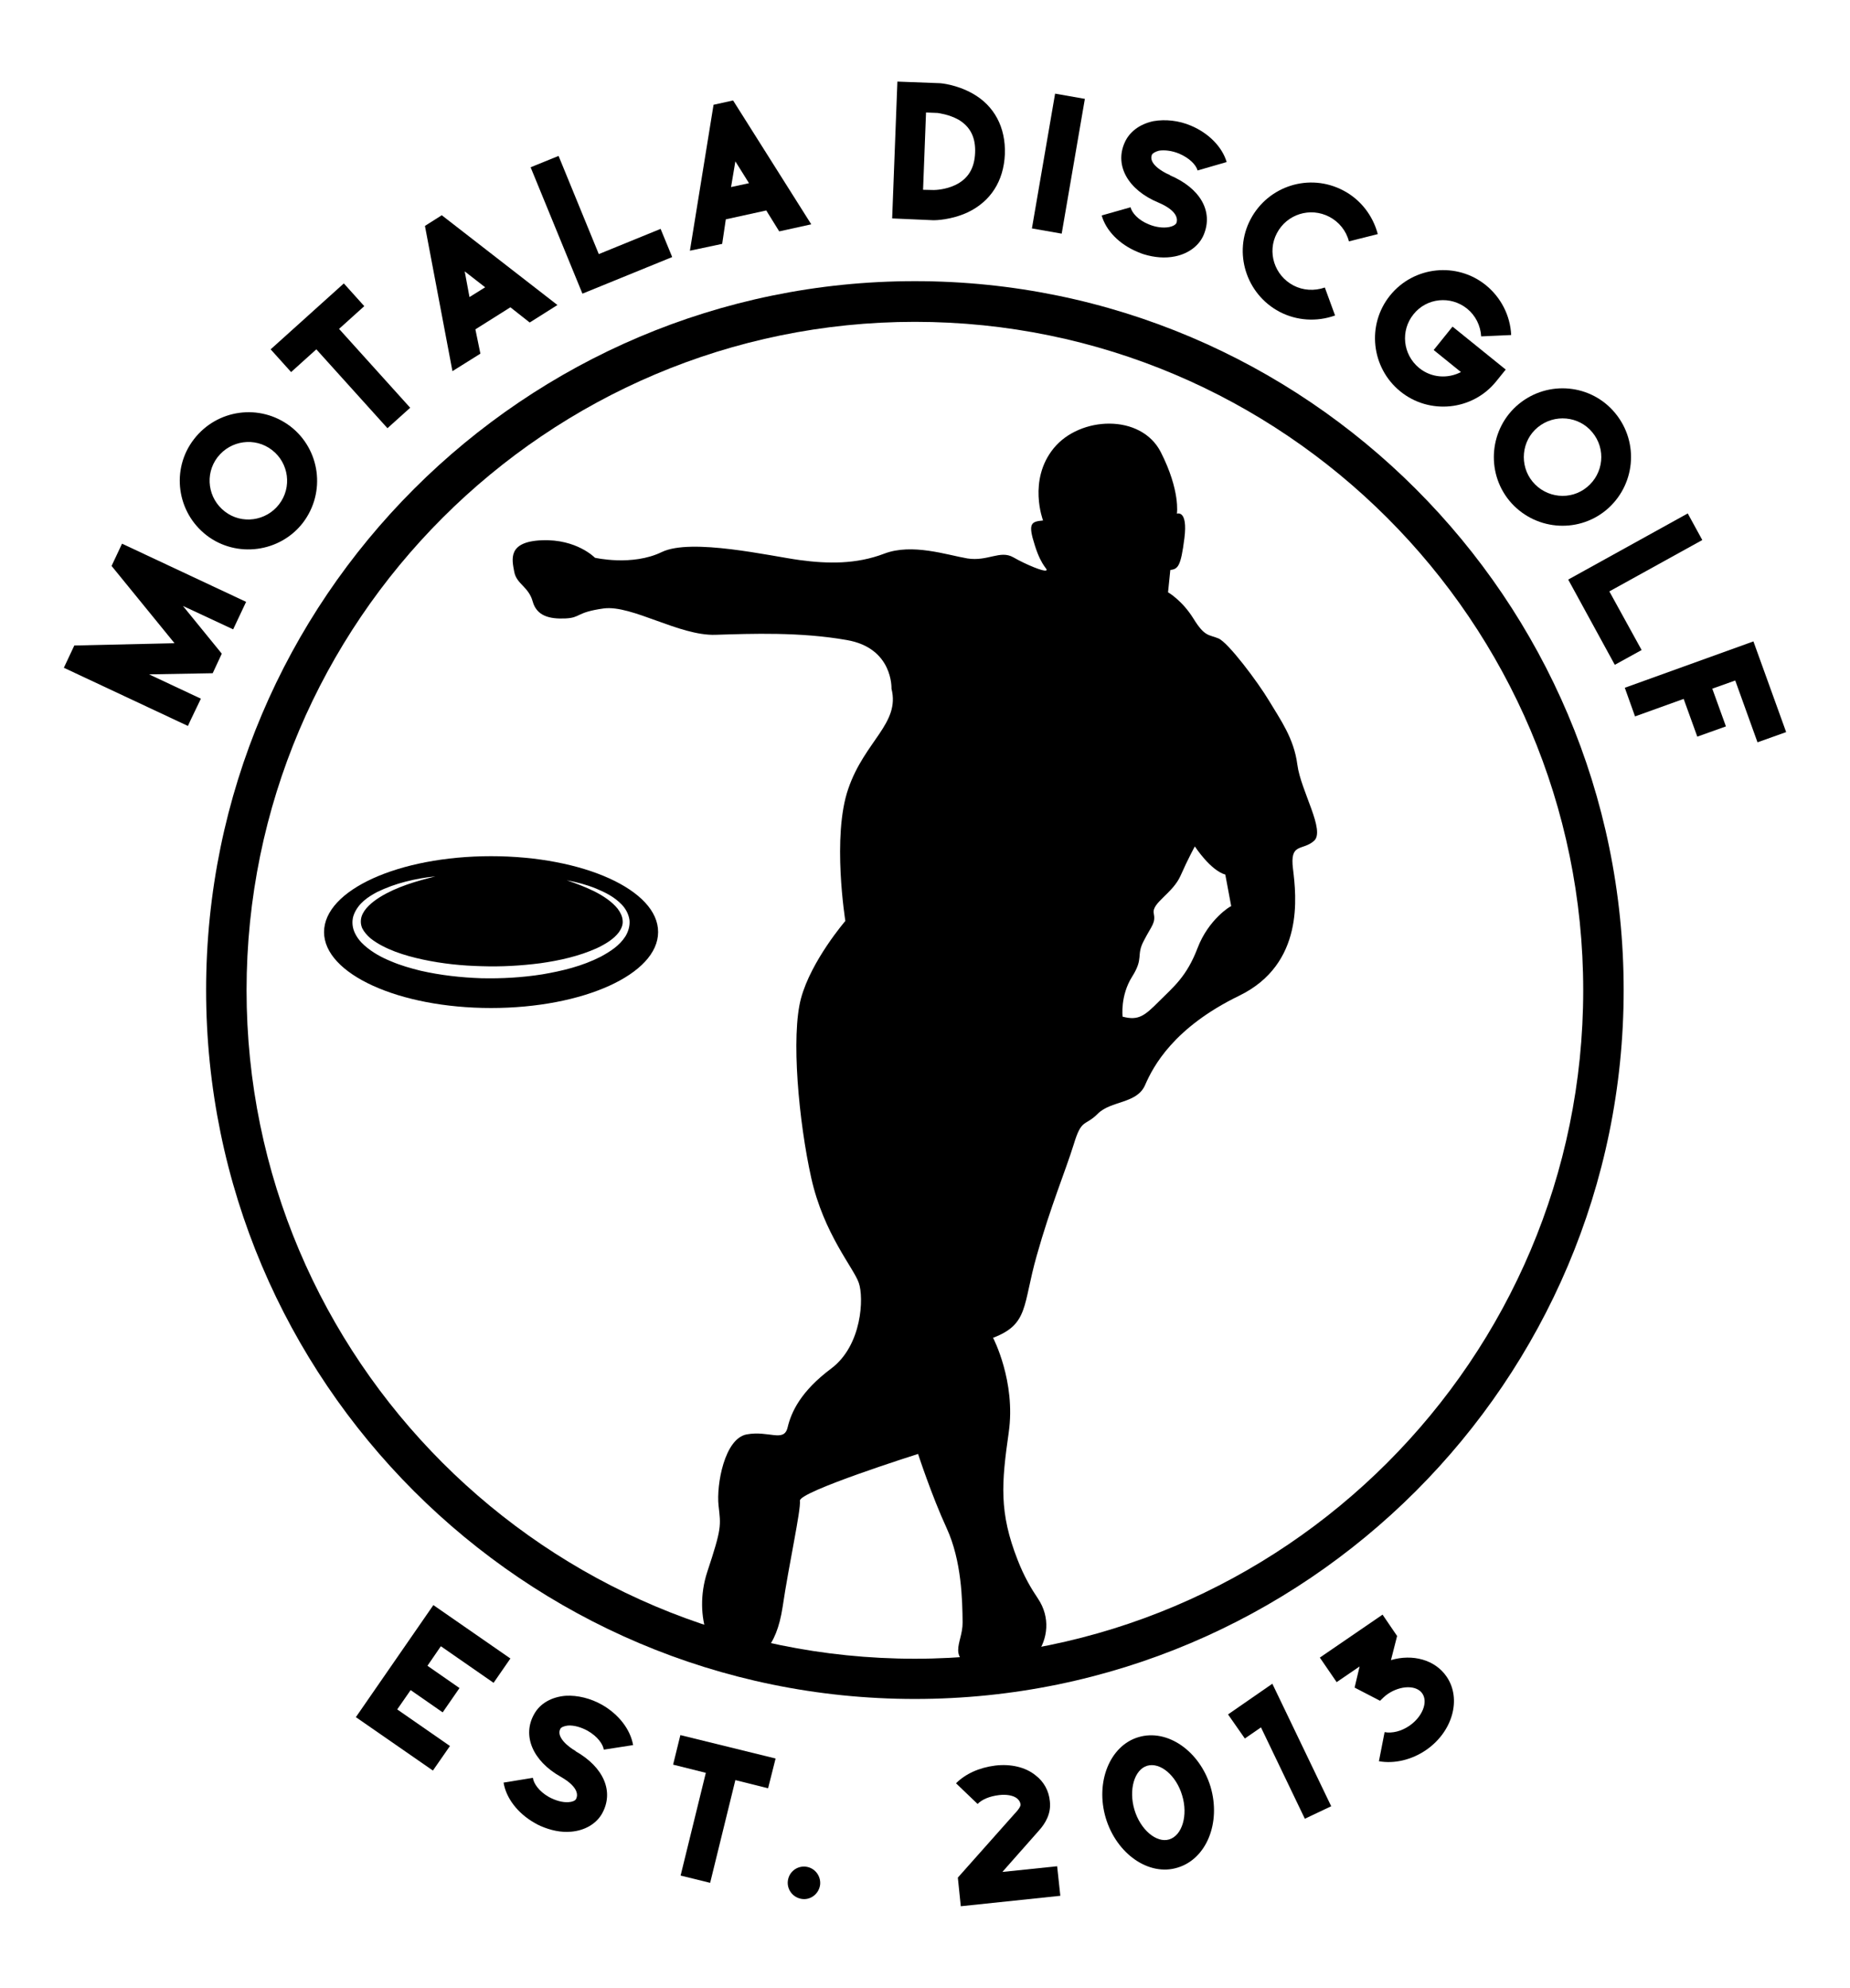 <?xml version="1.0" encoding="UTF-8"?> <svg xmlns="http://www.w3.org/2000/svg" xmlns:xlink="http://www.w3.org/1999/xlink" version="1.1" id="Layer_1" x="0px" y="0px" viewBox="0 0 814.1 874.6" style="enable-background:new 0 0 814.1 874.6;" xml:space="preserve"> <g> <g> <path d="M194,724.3l-5.9,8.6l14.1,9.8l-7.4,10.7l-14.1-9.8l-5.9,8.5l23.2,16.1l-7.5,10.8l-33.9-23.5l34.1-49.3l33.9,23.5 l-7.4,10.7L194,724.3z"></path> <path d="M264.9,798c-2.6,4.5-7.6,7.4-13.6,7.9c-4.5,0.4-9-0.6-13.4-2.5c-0.9-0.4-1.9-0.9-2.7-1.4c-7.4-4.2-12.5-10.9-13.6-17.7 l12.9-2.1c0.3,2.4,2.6,5.9,7,8.4c2.9,1.6,6.1,2.5,8.7,2.3c1.6-0.1,2.9-0.6,3.3-1.4c0.6-1.1,1.8-4.9-6.8-9.8 c-12.4-7-17-18.2-11.6-27.6c2.6-4.7,7.7-7.5,13.8-8c5.2-0.3,11,1.1,16.1,4c7.3,4.2,12.4,10.8,13.6,17.7l-12.9,2 c-0.3-2.3-2.7-5.8-7.1-8.3c-2.9-1.6-6.1-2.5-8.7-2.3c-1.6,0.2-2.9,0.7-3.3,1.4c-2,3.6,3.5,8,6.7,9.8l0,0.1 C265.8,777.6,270.3,788.4,264.9,798z"></path> <path d="M338,786.8l-14.4-3.6l-11.1,45.2l-13-3.2l11.1-45.2l-14.4-3.6l3.2-13l41.9,10.3L338,786.8z"></path> <path d="M360.9,829.2c-0.5,4-4.1,6.8-7.9,6.3c-4-0.5-6.8-4.1-6.3-8c0.5-3.9,4-6.7,8-6.2C358.6,821.8,361.3,825.4,360.9,829.2z"></path> <path d="M465.2,821.1l1.4,13l-43.8,4.6l-1.3-12.6l24.8-27.9c2.6-2.7,2.8-3.8,2.8-4.2c-0.1-1.1-0.6-1.9-1.5-2.7 c-1.7-1.4-4.8-1.9-8-1.5c-4.1,0.5-7.5,1.9-9.4,3.9l-9.5-9.1c4.1-4.1,10.1-6.9,17.3-7.8c6.8-0.8,13.3,0.7,17.7,4.3 c3.7,2.8,5.9,6.9,6.3,11.5c0.6,5.4-2,9.7-4.9,12.9l-16,18.1L465.2,821.1z"></path> <path d="M486.6,799.9c-4.7-15.8,1.8-31.9,14.4-35.6c12.7-3.8,26.9,6.1,31.7,21.8c4.7,15.9-1.8,31.8-14.5,35.6 C505.7,825.6,491.4,815.8,486.6,799.9z M499.2,796.2c2.6,8.8,9.7,14.8,15.3,13.1c5.7-1.7,8.4-10.6,5.7-19.4 c-2.6-8.8-9.7-14.7-15.4-13C499.2,778.6,496.6,787.4,499.2,796.2z"></path> <path d="M574.2,800.2L554.9,760l-7.1,4.9l-7.4-10.6l19.5-13.5l25.9,53.9L574.2,800.2z"></path> <path d="M636.6,737.7c6.7,9.8,2.6,24.3-9.1,32.3c-6.3,4.3-13.9,6.1-20.7,4.9l2.5-12.8c3.4,0.6,7.4-0.4,10.9-2.8 c5.7-3.9,8.3-10.4,5.7-14.2c-2.6-3.8-9.6-3.6-15.2,0.2c-1.3,0.9-2.3,1.9-3.4,3l-11.2-5.8l2.2-9.3l-10.1,6.9l-7.4-10.8l27.6-18.9 l6.4,9.4l-2.7,10.6C621.6,727.6,631.5,730.2,636.6,737.7z"></path> </g> <g> <g> <g> <path d="M402.6,747.5c-172,0-311.9-139.9-311.9-311.9s139.9-311.9,311.9-311.9s311.9,139.9,311.9,311.9S574.6,747.5,402.6,747.5 z M402.6,141.6c-162.1,0-294.1,131.9-294.1,294.1s131.9,294.1,294.1,294.1s294.1-131.9,294.1-294.1S564.7,141.6,402.6,141.6z"></path> </g> </g> </g> <g> <g> <g> <path d="M216.1,376.7c-40.6,0-73.5,14.9-73.5,33.4c0,18.4,32.9,33.4,73.5,33.4s73.5-14.9,73.5-33.4 C289.7,391.6,256.7,376.7,216.1,376.7z M275.2,412c-2.7,4.2-6.8,6.7-10.8,8.9c-8.2,4.2-17,6.3-25.8,7.8 c-8.9,1.4-17.8,1.9-26.8,1.7c-8.9-0.3-17.9-1.3-26.7-3.3c-4.4-1.1-8.7-2.3-12.9-4.1c-4.2-1.7-8.3-3.9-11.9-7.1 c-1.8-1.6-3.4-3.6-4.4-6c-1-2.4-1.1-5.3-0.1-7.7c2-4.9,6.2-7.6,10.1-9.7c4.1-2,8.3-3.5,12.6-4.6c4.3-1.1,8.7-1.9,13.1-2.3 c-8.5,2.1-17.1,4.6-24.4,9.1c-3.5,2.2-7,5.1-8.1,8.6c-0.5,1.7-0.4,3.5,0.3,5.1c0.8,1.6,2.1,3.1,3.6,4.4c3.1,2.5,7,4.4,10.9,5.9 c4,1.5,8.1,2.6,12.3,3.5c8.4,1.8,17.1,2.7,25.7,2.9c8.7,0.3,17.3-0.2,25.9-1.3c8.5-1.2,17-3.1,24.8-6.6c3.8-1.8,7.5-4,9.8-7.1 c1.1-1.6,1.8-3.3,1.6-5.1c-0.1-1.8-1-3.6-2.2-5.2c-2.6-3.2-6.3-5.6-10.2-7.6c-3.9-1.9-8-3.5-12.2-4.9c4.3,0.8,8.6,1.9,12.8,3.6 c4.1,1.7,8.2,3.7,11.5,7.2c1.6,1.7,2.9,4,3.3,6.6C277.3,407.2,276.5,409.9,275.2,412z"></path> </g> </g> </g> <g> <g> <path d="M83.7,317.2l-1,2.2l-54.6-25.6l4.6-9.8l44.1-1l-27.7-34l4.6-9.8l54.6,25.6l-5.7,12.1l-22.1-10.3l17.1,21l-4,8.6l-28,0.5 l22.8,10.7L83.7,317.2z"></path> </g> <g> <path d="M91,235.6c-13.3-10.2-15.8-29.2-5.7-42.3c10.2-13.3,29.1-15.9,42.5-5.7c13.1,10.1,15.7,29,5.5,42.4 C123.2,243.1,104.1,245.6,91,235.6z M99,225.1c7.4,5.7,18.1,4.2,23.8-3.2c5.8-7.5,4.3-18.2-3.1-23.9c-7.5-5.8-18.2-4.3-24,3.2 C90,208.7,91.5,219.4,99,225.1z"></path> </g> <g> <path d="M160.3,134.7l-11.1,10l31.3,34.7l-10,9l-31.3-34.7l-11.1,10l-9-10l32.2-29L160.3,134.7z"></path> </g> <g> <path d="M199.1,163.3L187,99.4l7.4-4.7l50.9,39.5l-12.2,7.7l-8.5-6.7l-15.4,9.7l2.2,10.7L199.1,163.3z M206.6,130.7l6.9-4.3l-9-7 L206.6,130.7z"></path> </g> <g> <path d="M256.3,129.2l-22.8-55.6l12.3-5l17.7,43.2l27.2-11.1l5.1,12.4L256.3,129.2z"></path> </g> <g> <path d="M303.6,110.3L314,46.1l8.6-1.9l34.4,54.5l-14.1,3.1l-5.7-9.2l-17.8,3.9l-1.6,10.8L303.6,110.3z M321.7,82.3l7.9-1.7 l-6-9.6L321.7,82.3z"></path> </g> <g> <path d="M392.6,96.1l2.3-60.2l18.5,0.7c0.7,0,7.5,0.6,14.5,4.5c9.7,5.4,14.7,15,14.3,26.7c-0.5,11.9-6.3,20.9-16.5,25.7 c-7.2,3.3-14.1,3.4-14.8,3.4l-0.1,0L392.6,96.1z M410.9,83.6c0.6,0,5.1-0.1,9.5-2.2c5.6-2.7,8.4-7.3,8.7-14.1 c0.3-6.8-2.1-11.6-7.4-14.7c-4.2-2.3-8.6-2.8-9.1-2.9l-5.1-0.2l-1.3,34L410.9,83.6z"></path> </g> <g> <path d="M454.1,100.5l10.2-59.3l13.1,2.3l-10.2,59.3L454.1,100.5z"></path> </g> <g> <path d="M529.7,103.3c-2,4.8-6.7,8.3-12.6,9.5c-4.4,0.9-9.1,0.5-13.7-0.9c-1-0.3-2-0.7-2.9-1.1c-7.9-3.3-13.8-9.3-15.7-16 l12.7-3.6c0.6,2.4,3.3,5.6,8,7.5c3.1,1.3,6.4,1.7,9,1.2c1.6-0.3,2.8-1,3.2-1.8c0.4-1.1,1.2-5.1-8-9 c-13.2-5.5-19.2-16.1-14.9-26.1c2.1-5,6.7-8.4,12.8-9.7c5.2-0.9,11.1-0.3,16.5,2c7.8,3.3,13.7,9.3,15.7,16L527,75 c-0.6-2.3-3.4-5.4-8.1-7.4c-3.1-1.3-6.4-1.7-8.9-1.3c-1.5,0.4-2.8,1.1-3.1,1.8c-1.6,3.8,4.5,7.5,7.9,8.9l0,0.1 C528.2,82.8,534,93,529.7,103.3z"></path> </g> <g> <path d="M550.3,96.5c7.8-14.8,26-20.5,40.8-12.7c7.5,3.9,13,10.9,15.2,19.2l-12.7,3.2c-1.2-4.7-4.4-8.6-8.6-10.8 c-8.4-4.4-18.7-1.2-23.1,7.2c-4.4,8.3-1.1,18.6,7.3,23c4.2,2.2,9.2,2.5,13.8,0.9l4.5,12.3c-8.1,2.9-16.9,2.3-24.4-1.6 C548.3,129.4,542.6,111.1,550.3,96.5z"></path> </g> <g> <path d="M611.7,130c10.4-12.9,29.4-14.9,42.2-4.5c6.6,5.4,10.7,13.3,11.1,21.9l-13.2,0.6c-0.3-4.8-2.5-9.2-6.2-12.2 c-7.2-5.8-17.8-4.8-23.6,2.5c-5.8,7.2-4.7,17.7,2.5,23.6c5.4,4.4,12.6,4.8,18.4,1.8l-12-9.7l8.3-10.3l23.4,18.9l-4.2,5.2 c-10.4,12.9-29.4,14.8-42.2,4.4S601.3,142.9,611.7,130z"></path> </g> <g> <path d="M668.3,177.8c13-10.7,32-8.8,42.5,4c10.7,13,8.8,32-4.1,42.7c-12.8,10.5-31.8,8.7-42.5-4.2 C653.7,207.5,655.5,188.4,668.3,177.8z M676.7,188c-7.2,5.9-8.2,16.7-2.3,23.9c6,7.3,16.8,8.4,24,2.4c7.3-6,8.4-16.8,2.3-24.1 C694.8,183,684,182,676.7,188z"></path> </g> <g> <path d="M690.1,255l52.6-29.1l6.4,11.7l-40.9,22.6l14.2,25.8l-11.8,6.5L690.1,255z"></path> </g> <g> <path d="M763.6,299.4l-10.1,3.6l6,16.6l-12.6,4.5l-6-16.6l-21.4,7.7l-4.5-12.6l56.6-20.4l14.4,39.9l-12.6,4.5L763.6,299.4z"></path> </g> </g> <g> <path d="M570.9,336.4c-1.5-11.6-7.5-19.8-12.4-28c-4.9-8.2-18-25.7-22.3-27.5c-4.3-1.8-6-0.6-11-8.7c-5-8.1-11.2-11.6-11.2-11.6 l1-9.8c3.3-0.5,4.6-1.3,6.2-14c1.6-12.7-3.3-10.8-3.3-10.8s1.6-10-7.1-27.1c-8.7-17-35.6-15.8-47.1-1.7 C452.2,211.3,459,229,459,229c-5.2,0.5-6.8,1.1-3.6,11c3.1,9.9,6.2,10.5,4.9,11c-1.2,0.5-8.6-2.5-14.4-5.8 c-5.8-3.3-11.2,1.9-20.2,0.5c-8.9-1.5-24.3-6.8-36.6-2.1c-12.3,4.7-24.8,4.5-37.3,2.8c-12.6-1.7-47.6-9.8-60.6-3.5 c-13,6.3-29.4,2.5-29.4,2.5s-8-8.3-23.3-7.7c-15.3,0.6-13.2,8.5-12.2,13.9c1,5.4,6.3,6.5,8.1,13c1.8,6.5,7.5,7.8,14.4,7.5 c6.9-0.3,4.5-2.7,16.9-4.4c12.4-1.6,33.2,12.1,49.1,11.6c16-0.5,37.4-1.3,57.8,2.3c20.5,3.5,19.7,21.4,19.7,21.4 c3.9,15.3-11.8,23-19,44c-7.3,20.9-1.3,58.2-1.3,58.2s-15,17.4-19.5,34c-4.5,16.6-1,54.4,4.5,79.1c5.5,24.6,18.7,39.6,20.9,46.1 c2.3,6.4,1.5,27.5-12.1,37.7c-13.5,10.1-17.6,19.2-19.2,25.9c-1.6,6.8-8.2,1.3-18,3.1c-9.8,1.8-13.4,22.2-12.4,31.3 c1,9,1.5,9.7-5,29.3c-6.4,19.7,1.9,39.5,12.4,39.6c10.5,0.2,18-6,20.8-24.3c2.7-18.4,8.1-42.7,7.6-46.7c-0.5-4,52-20.6,52-20.6 s6,18.4,12.6,32.7c6.6,14.4,6.9,31.7,7,41.4c0.1,9.8-8.2,15.7,8.7,21.6c0.3,0.1,0.6,0.2,0.9,0.3c18.9,5.7,34.6-15.8,23.6-32.3 c-2.9-4.3-6.1-9.6-9-17.1c-8.2-20.9-7.1-33.7-3.9-56.1c3.2-22.4-6.9-41.6-6.9-41.6c15.8-6,13-14.3,19.2-36.1 c6.1-21.7,12.7-37.4,16.3-49c3.5-11.6,4.8-7.7,10.6-13.5c5.8-5.8,17.2-4.3,20.8-12.6s12.6-25.3,41.4-39.3 c28.8-14,25.1-44,23.7-55.7c-1.5-11.8,4-7.9,9.2-12.4C583.4,365.5,572.4,348,570.9,336.4z M527,417.1 c-4.8,12.6-10.6,17.1-16.9,23.4c-6.3,6.3-9,8.7-16.1,6.8c0,0-1.1-9.2,4.2-17.6c5.3-8.4,1.6-9.2,5.2-15.9c3.5-6.8,5.2-7.6,4.3-12.1 c-0.8-4.5,8.4-8.7,11.8-16.4c3.4-7.7,6.3-12.9,6.3-12.9s6.8,10.5,13.4,12.4l2.6,13.9C541.6,398.5,531.8,404.5,527,417.1z"></path> </g> </g> </svg> 